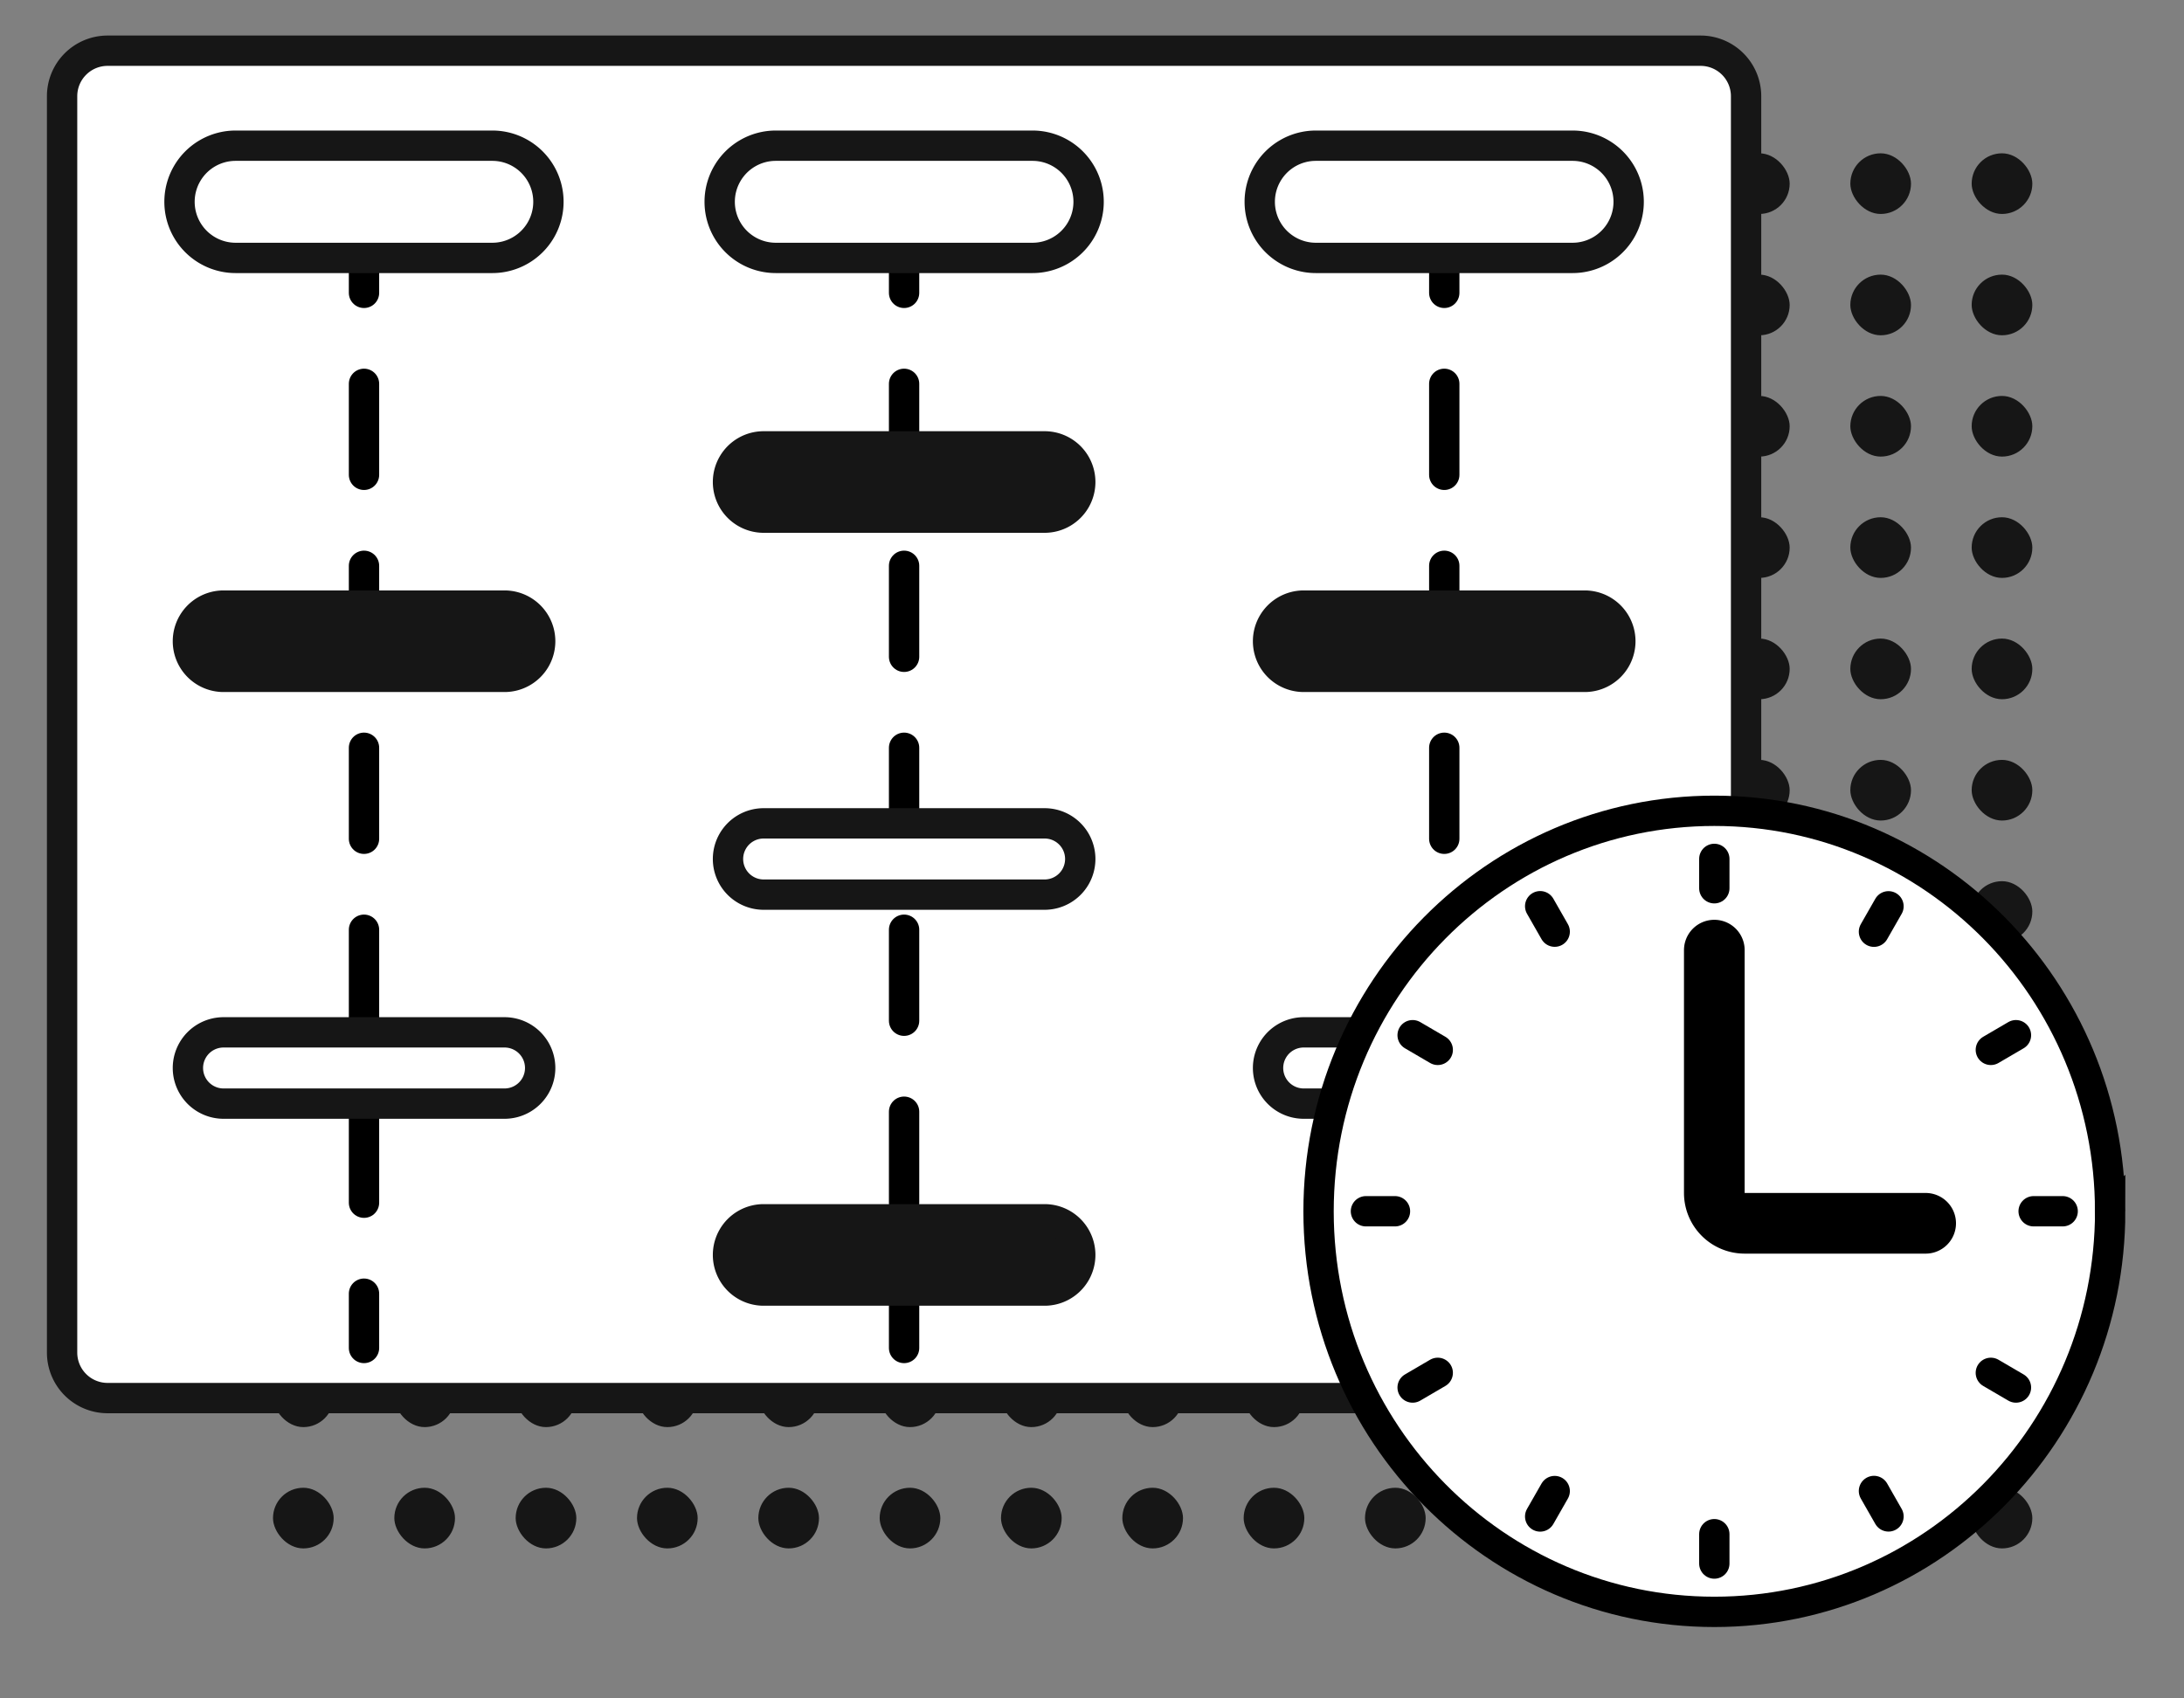 <svg width="72" height="56" fill="none" xmlns="http://www.w3.org/2000/svg"><rect width="100%" height="100%" fill="#808080" stroke="none"/><g clip-path="url(#a)" fill="#161616"><rect x="9" y="5.055" width="2" height="2" rx="1"/><rect x="13" y="5.055" width="2" height="2" rx="1"/><rect x="17" y="5.055" width="2" height="2" rx="1"/><rect x="21" y="5.055" width="2" height="2" rx="1"/><rect x="25" y="5.055" width="2" height="2" rx="1"/><rect x="29" y="5.055" width="2" height="2" rx="1"/><rect x="33" y="5.055" width="2" height="2" rx="1"/><rect x="37" y="5.055" width="2" height="2" rx="1"/><rect x="41" y="5.055" width="2" height="2" rx="1"/><rect x="45" y="5.055" width="2" height="2" rx="1"/><rect x="49" y="5.055" width="2" height="2" rx="1"/><rect x="53" y="5.055" width="2" height="2" rx="1"/><rect x="57" y="5.055" width="2" height="2" rx="1"/><rect x="61" y="5.055" width="2" height="2" rx="1"/><rect x="65" y="5.055" width="2" height="2" rx="1"/><rect x="9" y="9.055" width="2" height="2" rx="1"/><rect x="13" y="9.055" width="2" height="2" rx="1"/><rect x="17" y="9.055" width="2" height="2" rx="1"/><rect x="21" y="9.055" width="2" height="2" rx="1"/><rect x="25" y="9.055" width="2" height="2" rx="1"/><rect x="29" y="9.055" width="2" height="2" rx="1"/><rect x="33" y="9.055" width="2" height="2" rx="1"/><rect x="37" y="9.055" width="2" height="2" rx="1"/><rect x="41" y="9.055" width="2" height="2" rx="1"/><rect x="45" y="9.055" width="2" height="2" rx="1"/><rect x="49" y="9.055" width="2" height="2" rx="1"/><rect x="53" y="9.055" width="2" height="2" rx="1"/><rect x="57" y="9.055" width="2" height="2" rx="1"/><rect x="61" y="9.055" width="2" height="2" rx="1"/><rect x="65" y="9.055" width="2" height="2" rx="1"/><rect x="9" y="13.055" width="2" height="2" rx="1"/><rect x="13" y="13.055" width="2" height="2" rx="1"/><rect x="17" y="13.055" width="2" height="2" rx="1"/><rect x="21" y="13.055" width="2" height="2" rx="1"/><rect x="25" y="13.055" width="2" height="2" rx="1"/><rect x="29" y="13.055" width="2" height="2" rx="1"/><rect x="33" y="13.055" width="2" height="2" rx="1"/><rect x="37" y="13.055" width="2" height="2" rx="1"/><rect x="41" y="13.055" width="2" height="2" rx="1"/><rect x="45" y="13.055" width="2" height="2" rx="1"/><rect x="49" y="13.055" width="2" height="2" rx="1"/><rect x="53" y="13.055" width="2" height="2" rx="1"/><rect x="57" y="13.055" width="2" height="2" rx="1"/><rect x="61" y="13.055" width="2" height="2" rx="1"/><rect x="65" y="13.055" width="2" height="2" rx="1"/><rect x="9" y="17.055" width="2" height="2" rx="1"/><rect x="13" y="17.055" width="2" height="2" rx="1"/><rect x="17" y="17.055" width="2" height="2" rx="1"/><rect x="21" y="17.055" width="2" height="2" rx="1"/><rect x="25" y="17.055" width="2" height="2" rx="1"/><rect x="29" y="17.055" width="2" height="2" rx="1"/><rect x="33" y="17.055" width="2" height="2" rx="1"/><rect x="37" y="17.055" width="2" height="2" rx="1"/><rect x="41" y="17.055" width="2" height="2" rx="1"/><rect x="45" y="17.055" width="2" height="2" rx="1"/><rect x="49" y="17.055" width="2" height="2" rx="1"/><rect x="53" y="17.055" width="2" height="2" rx="1"/><rect x="57" y="17.055" width="2" height="2" rx="1"/><rect x="61" y="17.055" width="2" height="2" rx="1"/><rect x="65" y="17.055" width="2" height="2" rx="1"/><rect x="9" y="21.055" width="2" height="2" rx="1"/><rect x="13" y="21.055" width="2" height="2" rx="1"/><rect x="17" y="21.055" width="2" height="2" rx="1"/><rect x="21" y="21.055" width="2" height="2" rx="1"/><rect x="25" y="21.055" width="2" height="2" rx="1"/><rect x="29" y="21.055" width="2" height="2" rx="1"/><rect x="33" y="21.055" width="2" height="2" rx="1"/><rect x="37" y="21.055" width="2" height="2" rx="1"/><rect x="41" y="21.055" width="2" height="2" rx="1"/><rect x="45" y="21.055" width="2" height="2" rx="1"/><rect x="49" y="21.055" width="2" height="2" rx="1"/><rect x="53" y="21.055" width="2" height="2" rx="1"/><rect x="57" y="21.055" width="2" height="2" rx="1"/><rect x="61" y="21.055" width="2" height="2" rx="1"/><rect x="65" y="21.055" width="2" height="2" rx="1"/><rect x="9" y="25.055" width="2" height="2" rx="1"/><rect x="13" y="25.055" width="2" height="2" rx="1"/><rect x="17" y="25.055" width="2" height="2" rx="1"/><rect x="21" y="25.055" width="2" height="2" rx="1"/><rect x="25" y="25.055" width="2" height="2" rx="1"/><rect x="29" y="25.055" width="2" height="2" rx="1"/><rect x="33" y="25.055" width="2" height="2" rx="1"/><rect x="37" y="25.055" width="2" height="2" rx="1"/><rect x="41" y="25.055" width="2" height="2" rx="1"/><rect x="45" y="25.055" width="2" height="2" rx="1"/><rect x="49" y="25.055" width="2" height="2" rx="1"/><rect x="53" y="25.055" width="2" height="2" rx="1"/><rect x="57" y="25.055" width="2" height="2" rx="1"/><rect x="61" y="25.055" width="2" height="2" rx="1"/><rect x="65" y="25.055" width="2" height="2" rx="1"/><rect x="9" y="29.055" width="2" height="2" rx="1"/><rect x="13" y="29.055" width="2" height="2" rx="1"/><rect x="17" y="29.055" width="2" height="2" rx="1"/><rect x="21" y="29.055" width="2" height="2" rx="1"/><rect x="25" y="29.055" width="2" height="2" rx="1"/><rect x="29" y="29.055" width="2" height="2" rx="1"/><rect x="33" y="29.055" width="2" height="2" rx="1"/><rect x="37" y="29.055" width="2" height="2" rx="1"/><rect x="41" y="29.055" width="2" height="2" rx="1"/><rect x="45" y="29.055" width="2" height="2" rx="1"/><rect x="49" y="29.055" width="2" height="2" rx="1"/><rect x="53" y="29.055" width="2" height="2" rx="1"/><rect x="57" y="29.055" width="2" height="2" rx="1"/><rect x="61" y="29.055" width="2" height="2" rx="1"/><rect x="65" y="29.055" width="2" height="2" rx="1"/><rect x="9" y="33.055" width="2" height="2" rx="1"/><rect x="13" y="33.055" width="2" height="2" rx="1"/><rect x="17" y="33.055" width="2" height="2" rx="1"/><rect x="21" y="33.055" width="2" height="2" rx="1"/><rect x="25" y="33.055" width="2" height="2" rx="1"/><rect x="29" y="33.055" width="2" height="2" rx="1"/><rect x="33" y="33.055" width="2" height="2" rx="1"/><rect x="37" y="33.055" width="2" height="2" rx="1"/><rect x="41" y="33.055" width="2" height="2" rx="1"/><rect x="45" y="33.055" width="2" height="2" rx="1"/><rect x="49" y="33.055" width="2" height="2" rx="1"/><rect x="53" y="33.055" width="2" height="2" rx="1"/><rect x="57" y="33.055" width="2" height="2" rx="1"/><rect x="61" y="33.055" width="2" height="2" rx="1"/><rect x="65" y="33.055" width="2" height="2" rx="1"/><rect x="9" y="37.055" width="2" height="2" rx="1"/><rect x="13" y="37.055" width="2" height="2" rx="1"/><rect x="17" y="37.055" width="2" height="2" rx="1"/><rect x="21" y="37.055" width="2" height="2" rx="1"/><rect x="25" y="37.055" width="2" height="2" rx="1"/><rect x="29" y="37.055" width="2" height="2" rx="1"/><rect x="33" y="37.055" width="2" height="2" rx="1"/><rect x="37" y="37.055" width="2" height="2" rx="1"/><rect x="41" y="37.055" width="2" height="2" rx="1"/><rect x="45" y="37.055" width="2" height="2" rx="1"/><rect x="49" y="37.055" width="2" height="2" rx="1"/><rect x="53" y="37.055" width="2" height="2" rx="1"/><rect x="57" y="37.055" width="2" height="2" rx="1"/><rect x="61" y="37.055" width="2" height="2" rx="1"/><rect x="65" y="37.055" width="2" height="2" rx="1"/><rect x="9" y="41.055" width="2" height="2" rx="1"/><rect x="13" y="41.055" width="2" height="2" rx="1"/><rect x="17" y="41.055" width="2" height="2" rx="1"/><rect x="21" y="41.055" width="2" height="2" rx="1"/><rect x="25" y="41.055" width="2" height="2" rx="1"/><rect x="29" y="41.055" width="2" height="2" rx="1"/><rect x="33" y="41.055" width="2" height="2" rx="1"/><rect x="37" y="41.055" width="2" height="2" rx="1"/><rect x="41" y="41.055" width="2" height="2" rx="1"/><rect x="45" y="41.055" width="2" height="2" rx="1"/><rect x="49" y="41.055" width="2" height="2" rx="1"/><rect x="53" y="41.055" width="2" height="2" rx="1"/><rect x="57" y="41.055" width="2" height="2" rx="1"/><rect x="61" y="41.055" width="2" height="2" rx="1"/><rect x="65" y="41.055" width="2" height="2" rx="1"/><rect x="9" y="45.055" width="2" height="2" rx="1"/><rect x="13" y="45.055" width="2" height="2" rx="1"/><rect x="17" y="45.055" width="2" height="2" rx="1"/><rect x="21" y="45.055" width="2" height="2" rx="1"/><rect x="25" y="45.055" width="2" height="2" rx="1"/><rect x="29" y="45.055" width="2" height="2" rx="1"/><rect x="33" y="45.055" width="2" height="2" rx="1"/><rect x="37" y="45.055" width="2" height="2" rx="1"/><rect x="41" y="45.055" width="2" height="2" rx="1"/><rect x="45" y="45.055" width="2" height="2" rx="1"/><rect x="49" y="45.055" width="2" height="2" rx="1"/><rect x="53" y="45.055" width="2" height="2" rx="1"/><rect x="57" y="45.055" width="2" height="2" rx="1"/><rect x="61" y="45.055" width="2" height="2" rx="1"/><rect x="65" y="45.055" width="2" height="2" rx="1"/><rect x="9" y="49.055" width="2" height="2" rx="1"/><rect x="13" y="49.055" width="2" height="2" rx="1"/><rect x="17" y="49.055" width="2" height="2" rx="1"/><rect x="21" y="49.055" width="2" height="2" rx="1"/><rect x="25" y="49.055" width="2" height="2" rx="1"/><rect x="29" y="49.055" width="2" height="2" rx="1"/><rect x="33" y="49.055" width="2" height="2" rx="1"/><rect x="37" y="49.055" width="2" height="2" rx="1"/><rect x="41" y="49.055" width="2" height="2" rx="1"/><rect x="45" y="49.055" width="2" height="2" rx="1"/><rect x="49" y="49.055" width="2" height="2" rx="1"/><rect x="53" y="49.055" width="2" height="2" rx="1"/><rect x="57" y="49.055" width="2" height="2" rx="1"/><rect x="61" y="49.055" width="2" height="2" rx="1"/><rect x="65" y="49.055" width="2" height="2" rx="1"/></g><path d="M57.563 3.172v41.426a1.5 1.5 0 0 1-1.5 1.5H3.547a1.5 1.5 0 0 1-1.5-1.5V3.172a1.5 1.5 0 0 1 1.5-1.5h52.516a1.5 1.5 0 0 1 1.5 1.5z" fill="#fff" stroke="#161616"/><path d="M12 6.656v37.79" stroke="#000" stroke-linecap="round" stroke-dasharray="3 3"/><path d="M16.23 8.504H7.768a1.85 1.85 0 0 1 0-3.7h8.462a1.85 1.85 0 0 1 0 3.7z" fill="#fff" stroke="#161616"/><path d="M29.805 6.656v37.79" stroke="#000" stroke-linecap="round" stroke-dasharray="3 3"/><path d="M34.038 8.504h-8.462a1.85 1.85 0 0 1 0-3.7h8.462a1.85 1.85 0 0 1 0 3.7z" fill="#fff" stroke="#161616"/><path d="M47.613 6.656v37.79" stroke="#000" stroke-linecap="round" stroke-dasharray="3 3"/><path d="M7.37 22.318h9.263a1.175 1.175 0 0 0 0-2.35H7.37a1.175 1.175 0 1 0 0 2.35z" fill="#161616" stroke="#161616"/><path d="M7.37 36.389h9.263a1.175 1.175 0 0 0 0-2.35H7.37a1.175 1.175 0 0 0 0 2.35z" fill="#fff" stroke="#161616"/><path d="M42.98 22.318h9.263a1.175 1.175 0 0 0 0-2.35h-9.264a1.175 1.175 0 1 0 0 2.35z" fill="#161616" stroke="#161616"/><path d="M42.98 36.389h9.263a1.175 1.175 0 0 0 0-2.35h-9.264a1.175 1.175 0 0 0 0 2.35z" fill="#fff" stroke="#161616"/><path d="M25.175 17.068h9.263a1.175 1.175 0 0 0 0-2.35h-9.263a1.175 1.175 0 1 0 0 2.35z" fill="#161616" stroke="#161616"/><path d="M25.175 29.498h9.263a1.175 1.175 0 0 0 0-2.35h-9.263a1.175 1.175 0 0 0 0 2.35z" fill="#fff" stroke="#161616"/><path d="M25.175 42.553h9.263a1.175 1.175 0 0 0 0-2.35h-9.263a1.175 1.175 0 0 0 0 2.35z" fill="#161616" stroke="#161616"/><path d="M51.843 8.504H43.38a1.85 1.85 0 0 1 0-3.7h8.462a1.85 1.85 0 0 1 0 3.7z" fill="#fff" stroke="#161616"/><path d="M69.566 39.94c0 7.3-5.848 13.207-13.049 13.207-7.2 0-13.048-5.907-13.048-13.206 0-7.3 5.847-13.207 13.048-13.207s13.048 5.908 13.048 13.207z" fill="#fff" stroke="#000"/><path d="M56.516 31.328v8.007a1 1 0 0 0 1 1h5.967" stroke="#000" stroke-width="2" stroke-linecap="round"/><path d="M56.516 28.32v.968M56.516 50.586v.968M62.258 29.883l-.479.838M51.254 49.164l-.479.838M66.46 34.133l-.828.484M47.398 45.266l-.828.484M45.031 39.938h.957M67.043 39.938H68M66.46 45.75l-.828-.484M47.398 34.617l-.828-.484M62.258 50l-.479-.839M51.254 30.719l-.479-.839" stroke="#000" stroke-linecap="round"/><defs><clipPath id="a"><path fill="#fff" transform="translate(9 5.055)" d="M0 0h58v46.536H0z"/></clipPath></defs></svg>